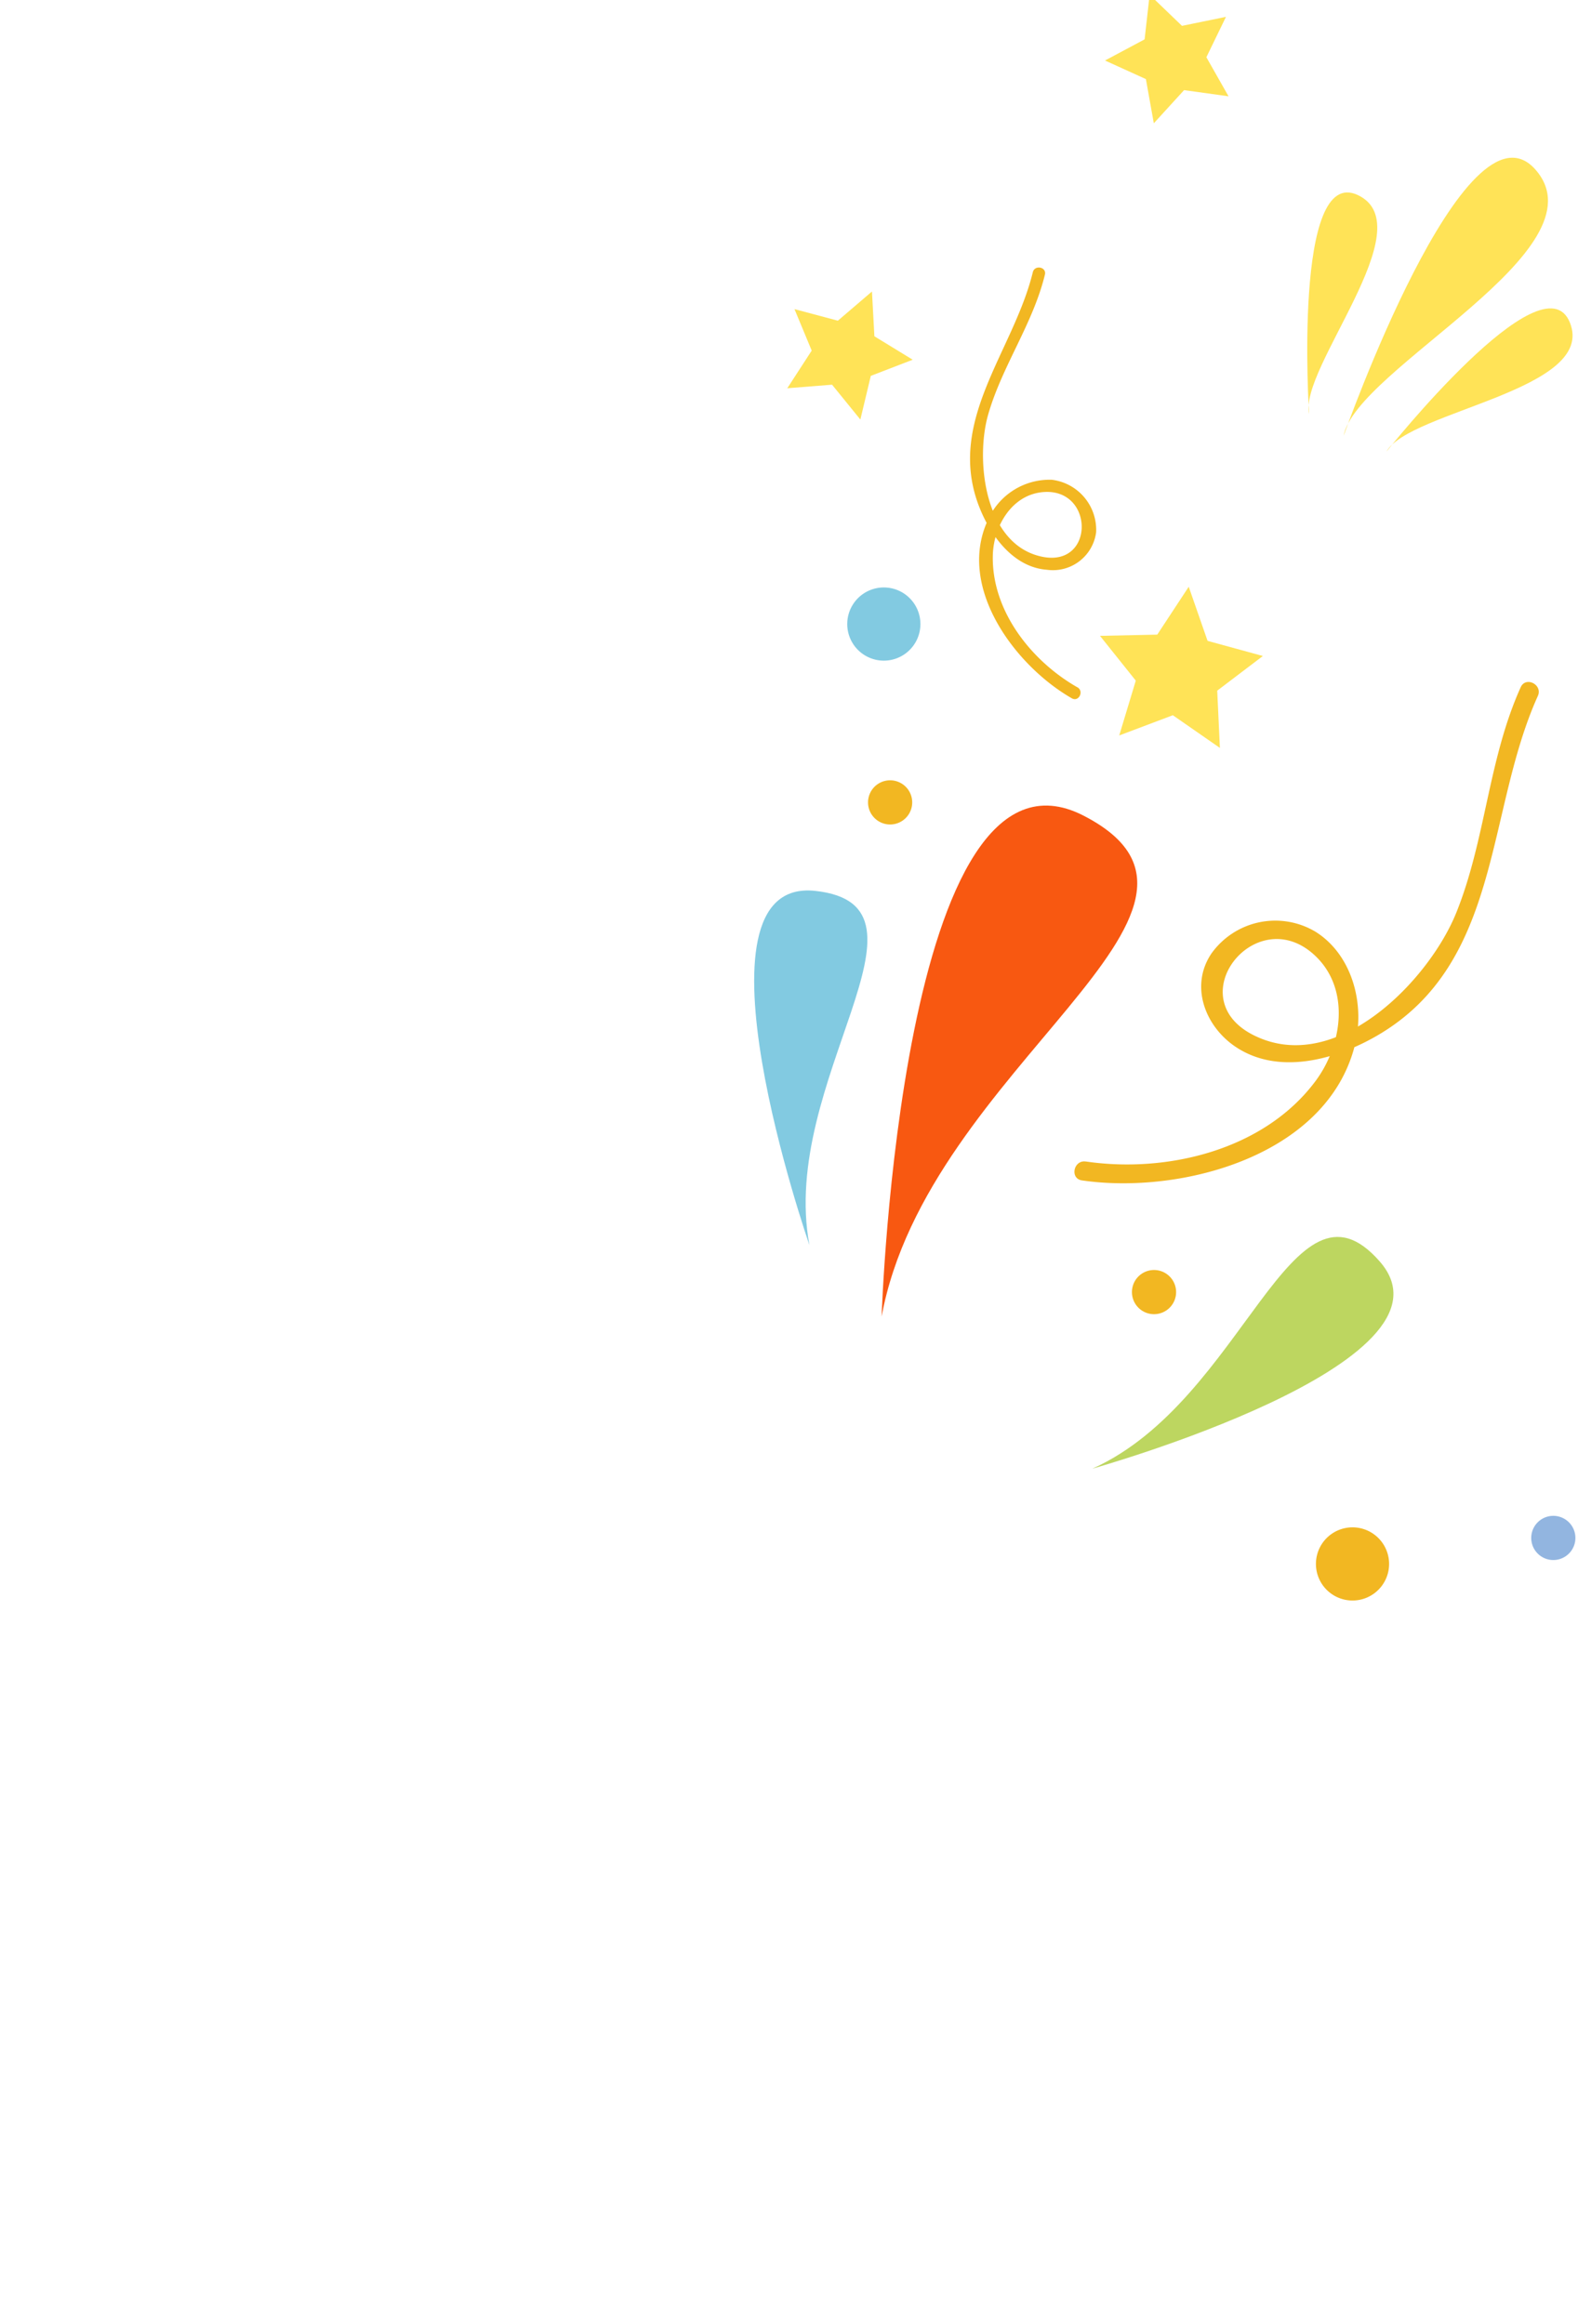 <svg xmlns="http://www.w3.org/2000/svg" xmlns:xlink="http://www.w3.org/1999/xlink" width="130.4" height="192" viewBox="0 0 130.4 192">
  <defs>
    <clipPath id="clip-path">
      <rect id="矩形_2143" data-name="矩形 2143" width="130.4" height="192" transform="translate(-24 1071)" fill="none"/>
    </clipPath>
  </defs>
  <g id="蒙版组_1624" data-name="蒙版组 1624" transform="translate(24 -1071)" clip-path="url(#clip-path)">
    <g id="组_4546" data-name="组 4546">
      <path id="路径_11527" data-name="路径 11527" d="M117.4,229.2s31.067-8.689,23.755-17.095S129.97,223.551,117.4,229.2" transform="translate(-51.122 963.133)" fill="#bdd660"/>
      <path id="路径_11528" data-name="路径 11528" d="M116.638,197.268c6.743.985,14.765-.954,19-6.671,2.236-3.017,2.9-7.754-.227-10.491-4.823-4.22-11.012,3.644-4.929,6.716,6.811,3.44,14.493-4.481,16.763-10.093,2.438-6.028,2.637-12.68,5.33-18.643.421-.933,1.837-.209,1.416.722-4.333,9.594-2.953,22.033-13.247,28.041-3.411,1.991-8.169,3.331-11.729.945-2.518-1.687-3.8-5.018-2.008-7.694a6.484,6.484,0,0,1,8.635-1.8c3.012,1.905,4.063,5.953,3.251,9.276-2.259,9.245-14.409,12.446-22.577,11.253-1.015-.149-.69-1.705.318-1.558" transform="translate(-50.91 969.691)" fill="#f2b722"/>
      <path id="路径_11529" data-name="路径 11529" d="M114.7,153.192c-3.806-2.173-7.1-6.334-6.982-10.909.063-2.415,1.6-5.078,4.272-5.225,4.115-.227,4.134,6.209-.164,5.355-4.814-.956-5.566-8.012-4.492-11.754,1.154-4.019,3.689-7.468,4.688-11.555.156-.64-.848-.835-1-.2-1.607,6.576-7.235,12.33-4.4,19.453.939,2.36,2.818,4.924,5.567,5.127a3.6,3.6,0,0,0,4.066-3.1,4.17,4.17,0,0,0-3.659-4.335,5.571,5.571,0,0,0-5.323,3.41c-2.519,5.578,2.367,12.014,6.977,14.646.572.327,1.025-.591.456-.915" transform="translate(-49.675 974.588)" fill="#f2b722"/>
      <path id="路径_11530" data-name="路径 11530" d="M119.7,160.945l4.43-1.671,3.888,2.7-.22-4.73,3.772-2.863L127,153.13l-1.557-4.471-2.6,3.956-4.734.1,2.959,3.7Z" transform="translate(-51.211 970.816)" fill="#ffe357"/>
      <path id="路径_11531" data-name="路径 11531" d="M94.293,151.17a3.023,3.023,0,1,0,3.547-2.388,3.023,3.023,0,0,0-3.547,2.388" transform="translate(-48.224 970.808)" fill="#82cae1"/>
      <path id="路径_11532" data-name="路径 11532" d="M121.162,214.656a1.825,1.825,0,1,0,2.141-1.441,1.825,1.825,0,0,0-2.141,1.441" transform="translate(-51.589 962.742)" fill="#f2b722"/>
      <path id="路径_11533" data-name="路径 11533" d="M96.235,168.412a1.825,1.825,0,1,0,2.141-1.441,1.825,1.825,0,0,0-2.141,1.441" transform="translate(-48.47 968.529)" fill="#f2b722"/>
      <path id="路径_11534" data-name="路径 11534" d="M141.124,131.117s10.091-28.609,15.867-21.972-14.859,16.43-15.867,21.972" transform="translate(-54.091 975.885)" fill="#ffe357"/>
      <path id="路径_11535" data-name="路径 11535" d="M137.839,129.73s-1.36-20.693,4.055-18.077-4.913,14.323-4.055,18.077" transform="translate(-53.661 975.475)" fill="#ffe357"/>
      <g id="组_4545" data-name="组 4545">
        <g id="组_4544" data-name="组 4544">
          <path id="路径_11536" data-name="路径 11536" d="M97.485,211.537s1.588-49.154,16.688-41.38-12.895,20.712-16.688,41.38" transform="translate(-48.631 968.23)" fill="#f85811"/>
          <path id="路径_11537" data-name="路径 11537" d="M122.619,103.374l2.5-2.738,3.674.509-1.831-3.227,1.619-3.337-3.634.744-2.673-2.571-.416,3.686-3.272,1.748,3.378,1.535Z" transform="translate(-51.272 977.811)" fill="#ffe357"/>
          <path id="路径_11538" data-name="路径 11538" d="M90.012,206.638s-10.591-30.471.485-29.263-3.024,15.714-.485,29.263" transform="translate(-47.124 967.227)" fill="#82cae1"/>
          <path id="路径_11539" data-name="路径 11539" d="M138.564,239.925a3.023,3.023,0,1,0,3.547-2.387,3.023,3.023,0,0,0-3.547,2.387" transform="translate(-53.764 959.702)" fill="#f2b722"/>
          <path id="路径_11540" data-name="路径 11540" d="M158.877,237.872a1.825,1.825,0,1,0,2.141-1.441,1.824,1.824,0,0,0-2.141,1.441" transform="translate(-56.308 959.837)" fill="#92b5e0"/>
        </g>
        <path id="路径_11541" data-name="路径 11541" d="M145.173,134.2s12.9-16.237,15.153-10.659-13.266,7.3-15.153,10.659" transform="translate(-54.598 974.105)" fill="#ffe357"/>
      </g>
      <path id="路径_11542" data-name="路径 11542" d="M88.574,128.771l3.7-.294,2.339,2.879.863-3.608,3.461-1.334-3.165-1.936-.2-3.7-2.819,2.412-3.584-.955,1.423,3.426Z" transform="translate(-47.516 974.305)" fill="#ffe357"/>
    </g>
  </g>
</svg>
